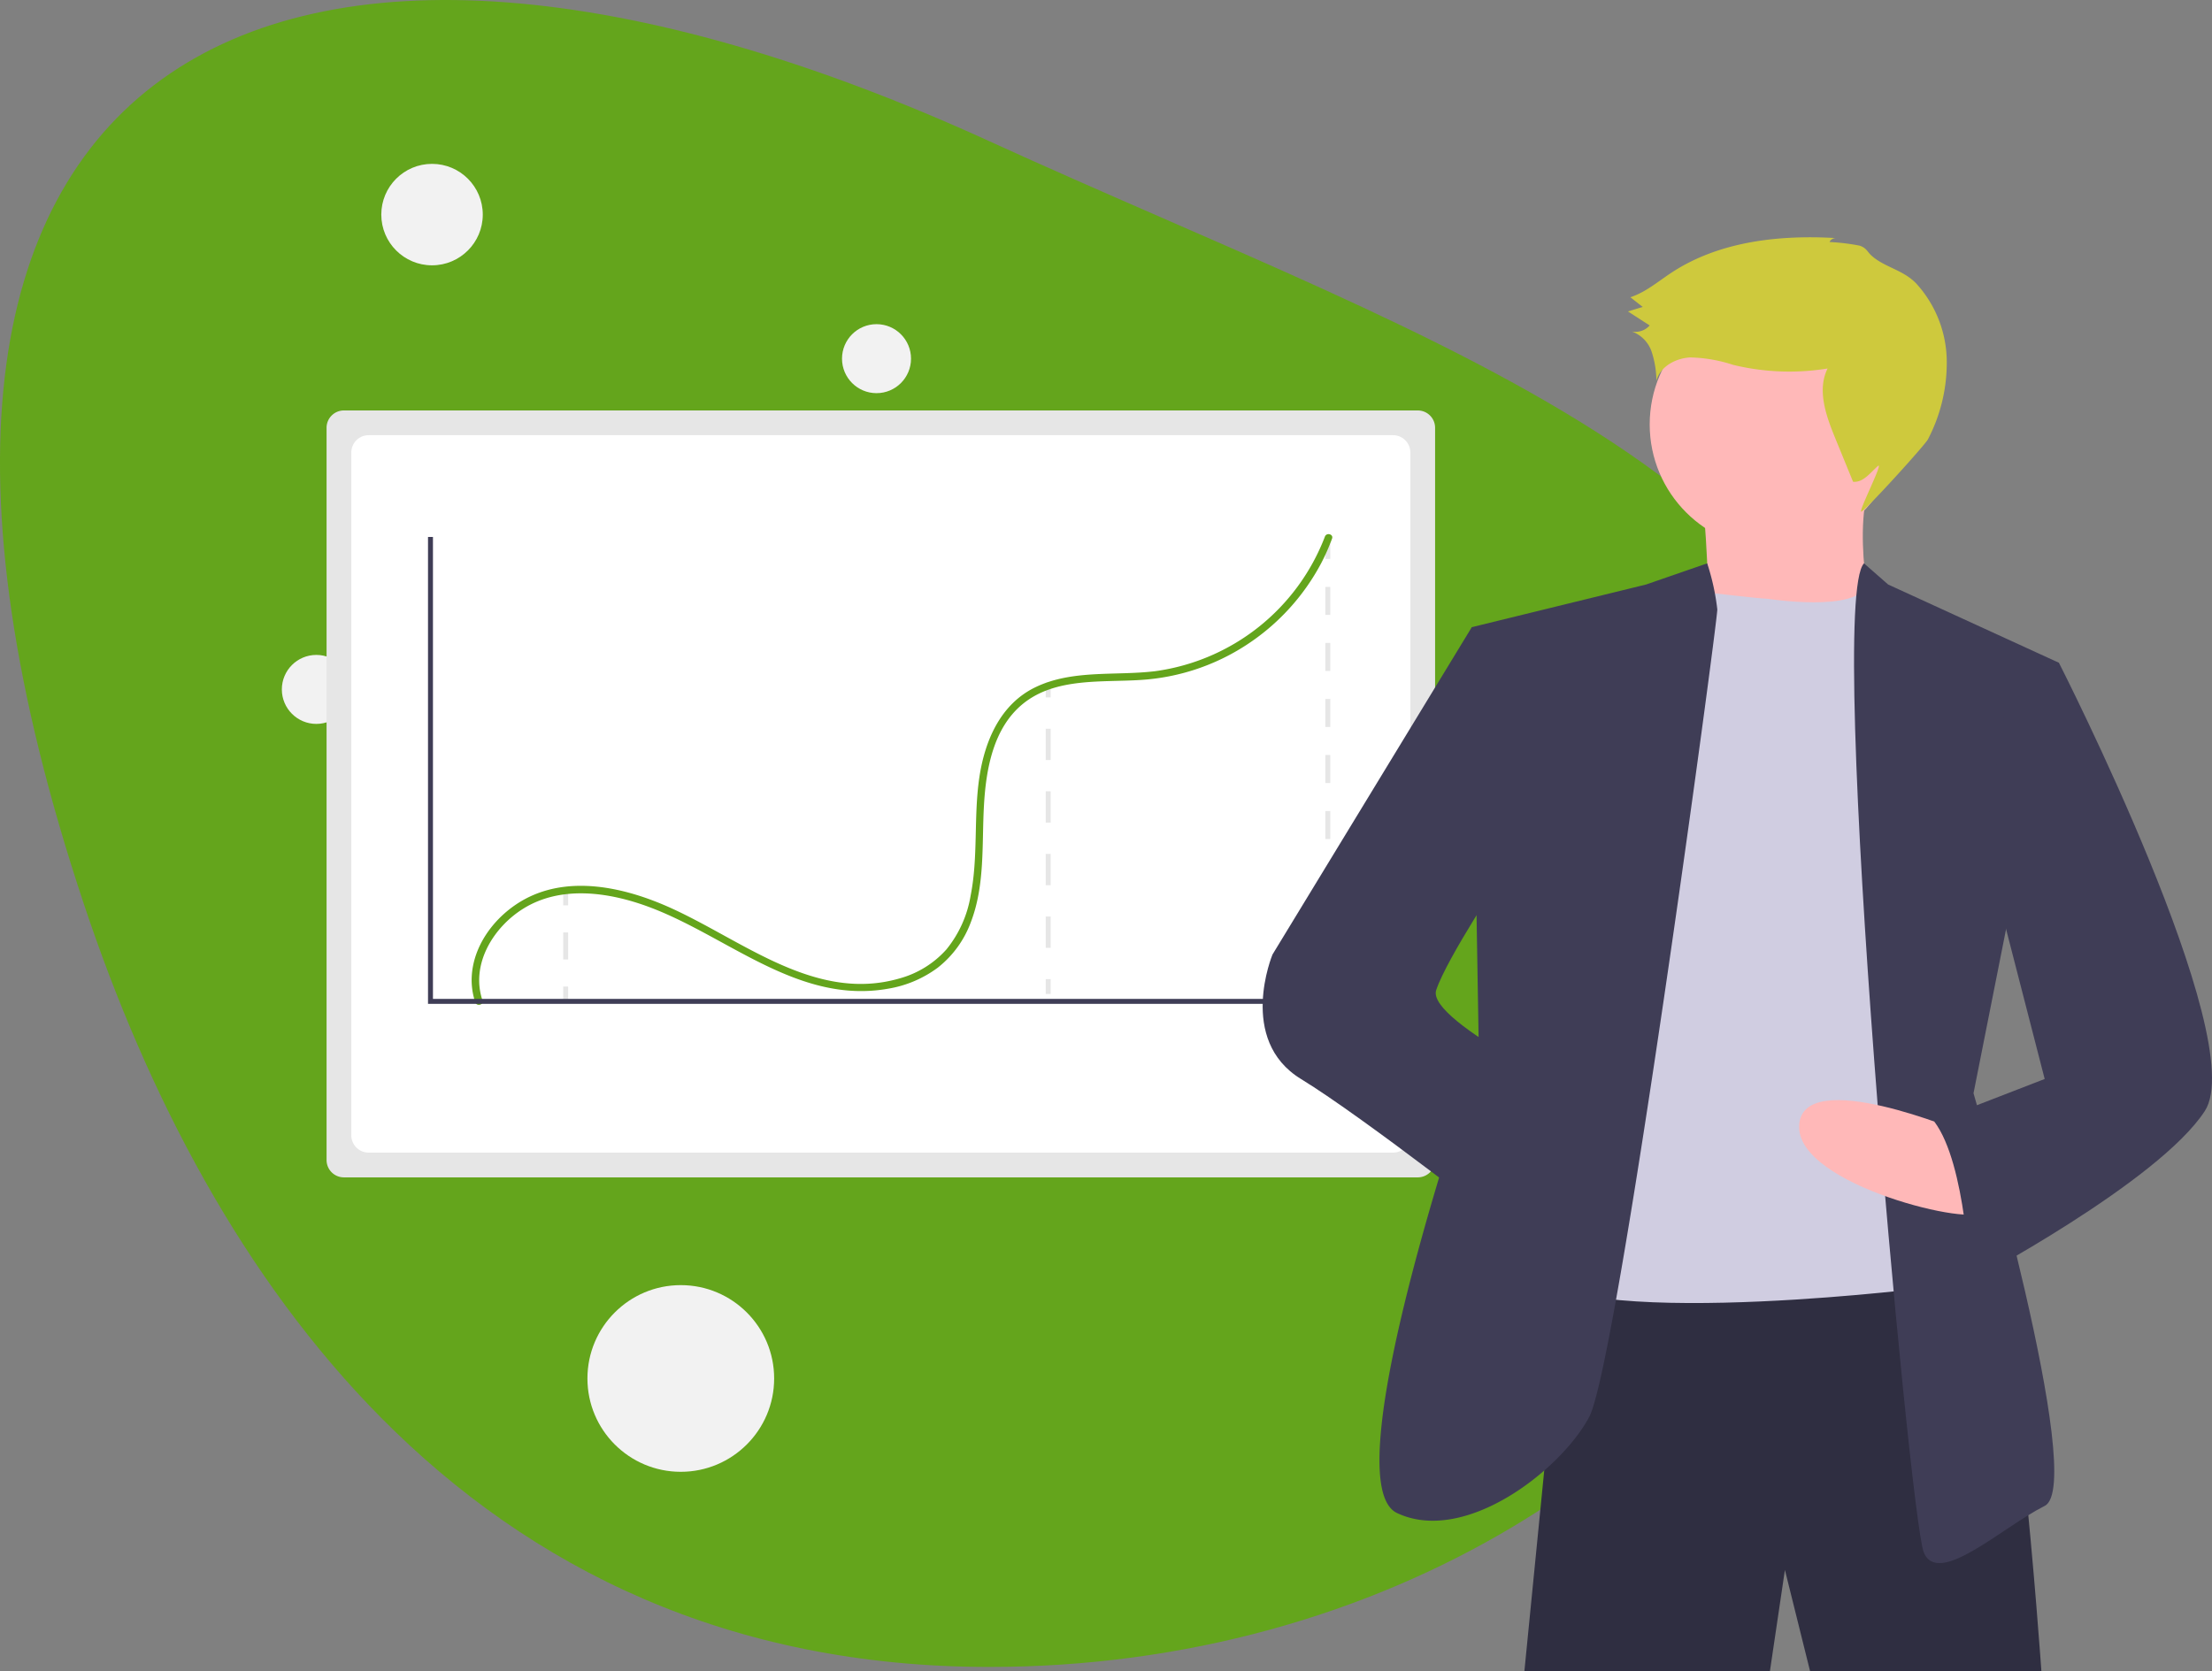 <svg xmlns="http://www.w3.org/2000/svg" width="312.796" height="236.393" viewBox="0 0 312.796 236.393">
  <rect x="0" y="0" width="312.796" height="236.393" fill="#808080" stroke="none"/>
  <g id="undraw_certificate_343v" transform="translate(0 0)">
    <path id="Tracé_409" data-name="Tracé 409" d="M323.052,166.626c0,36.309-21.287,68.43-53.919,87.984-20.923,12.539-46.512,19.912-74.142,19.912-36.808,0-64.886-13.911-86.006-35.221-19.467-19.637-33.023-45.562-42.055-72.675C26.609,45.571,93.966,12.545,194.991,58.73,259.315,88.139,323.052,107.038,323.052,166.626Z" transform="translate(-55.067 -38.747)" fill="#64a51c"/>
    <circle id="Ellipse_17" data-name="Ellipse 17" cx="13.202" cy="13.202" r="13.202" transform="translate(83.068 181.77)" fill="#f2f2f2"/>
    <circle id="Ellipse_18" data-name="Ellipse 18" cx="7.175" cy="7.175" r="7.175" transform="translate(53.918 23.177)" fill="#f2f2f2"/>
    <circle id="Ellipse_19" data-name="Ellipse 19" cx="4.879" cy="4.879" r="4.879" transform="translate(119.068 45.851)" fill="#f2f2f2"/>
    <circle id="Ellipse_20" data-name="Ellipse 20" cx="4.879" cy="4.879" r="4.879" transform="translate(39.855 92.632)" fill="#f2f2f2"/>
    <path id="Tracé_416" data-name="Tracé 416" d="M813.306,655.158l-5.645,57.108h34.72l2.122-14.337,3.563,14.337h32.707s-4.065-58.618-8.594-60.127S813.306,655.158,813.306,655.158Z" transform="translate(-592.101 -475.874)" fill="#2f2e41"/>
    <circle id="Ellipse_24" data-name="Ellipse 24" cx="17.612" cy="17.612" r="17.612" transform="translate(233.282 42.417)" fill="#ffb8b8"/>
    <path id="Tracé_417" data-name="Tracé 417" d="M894.024,276.475s1.51,16.1,0,17.108,24.153.5,24.153.5-3.522-14.593,0-21.637Z" transform="translate(-653.195 -205.376)" fill="#ffb8b8"/>
    <path id="Tracé_418" data-name="Tracé 418" d="M839.173,328.817s12.948,2.017,14.022-2.011l6.609,9.055.5,90.574s-53.841,6.541-55.854-4.026,20.631-94.1,20.631-94.1l5.7-.369S838.166,328.817,839.173,328.817Z" transform="translate(-589.286 -244.132)" fill="#d0cde1"/>
    <path id="Tracé_419" data-name="Tracé 419" d="M781.093,316.375l-8.634,2.992L747.8,325.405l1.006,60.383s-21.134,60.383-11.573,64.912,23.147-6.038,27.172-13.586S782.523,324.9,782.523,322.89A32.765,32.765,0,0,0,781.093,316.375Z" transform="translate(-539.681 -236.695)" fill="#3f3d56"/>
    <path id="Tracé_420" data-name="Tracé 420" d="M969.973,316.375l3.41,2.992,24.153,11.07L985.46,391.323s16.1,55.351,10.064,58.37-15.1,11.573-17.109,6.541S964.55,321.938,969.973,316.375Z" transform="translate(-706.388 -236.695)" fill="#3f3d56"/>
    <path id="Tracé_421" data-name="Tracé 421" d="M964.65,585.463s-22.644-9.56-23.147-1.006,25.662,14.593,25.662,12.077S964.65,585.463,964.65,585.463Z" transform="translate(-687.088 -425.299)" fill="#ffb8b8"/>
    <path id="Tracé_423" data-name="Tracé 423" d="M885.663,156.354a.971.971,0,0,1,.935-.555c-8.063-.482-16.556.457-23.3,4.9-1.889,1.244-3.653,2.766-5.8,3.467l1.746,1.369-2.086.636,3.07,1.984a2.661,2.661,0,0,1-2.534.849,4.61,4.61,0,0,1,2.815,2.874,13.638,13.638,0,0,1,.673,4.1c.516-2,2.7-3.18,4.764-3.3a20.955,20.955,0,0,1,6.084,1.051,33.659,33.659,0,0,0,13.36.514c-1.509,3.028-.236,6.639,1.044,9.77l2.557,6.251c1.42.143,2.423-1.269,3.493-2.213.975-.861-2.906,6.709-2.305,6.432.78-.36,9.018-9.455,9.4-10.223a23.385,23.385,0,0,0,2.657-11.335,16.528,16.528,0,0,0-4.294-10.684c-1.834-1.931-4.371-2.269-6.241-3.873-.736-.632-.739-1.125-1.75-1.493A29.5,29.5,0,0,0,885.663,156.354Z" transform="translate(-626.951 -122.123)" fill="#cec93d"/>
    <path id="Tracé_425" data-name="Tracé 425" d="M1019.215,361.865l6.542,1.006s27.172,53.338,20.631,63.4-33.211,24.153-33.211,24.153-.5-16.605-5.032-22.644l15.6-6.038-8.554-33.211Z" transform="translate(-734.608 -269.129)" fill="#3f3d56"/>
    <g id="undraw_screen_time_vkev" transform="translate(46.178 58.055)">
      <path id="Tracé_554" data-name="Tracé 554" d="M202.193,134.075a2.452,2.452,0,0,0-2.449,2.449V240.1a2.452,2.452,0,0,0,2.449,2.449H354.054A2.452,2.452,0,0,0,356.5,240.1V136.524a2.452,2.452,0,0,0-2.449-2.449Z" transform="translate(-199.743 -134.075)" fill="#e6e6e6"/>
      <path id="Tracé_555" data-name="Tracé 555" d="M212.193,144.075a2.452,2.452,0,0,0-2.449,2.449V243.1a2.452,2.452,0,0,0,2.449,2.449H357.056a2.452,2.452,0,0,0,2.449-2.449V146.524a2.452,2.452,0,0,0-2.449-2.449Z" transform="translate(-206.244 -140.576)" fill="#fff"/>
      <rect id="Rectangle_149" data-name="Rectangle 149" width="0.7" height="2.099" transform="translate(33.464 67.904)" fill="#e6e6e6"/>
      <rect id="Rectangle_150" data-name="Rectangle 150" width="0.7" height="3.826" transform="translate(33.464 73.829)" fill="#e6e6e6"/>
      <rect id="Rectangle_151" data-name="Rectangle 151" width="0.7" height="2.099" transform="translate(33.464 81.482)" fill="#e6e6e6"/>
      <rect id="Rectangle_152" data-name="Rectangle 152" width="0.7" height="2.099" transform="translate(101.697 38.49)" fill="#e6e6e6"/>
      <path id="Tracé_556" data-name="Tracé 556" d="M491.08,293.714h-.7v-4.427h.7Zm0-8.854h-.7v-4.427h.7Zm0-8.854h-.7V271.58h.7Zm0-8.854h-.7v-4.427h.7Z" transform="translate(-388.683 -217.709)" fill="#e6e6e6"/>
      <rect id="Rectangle_153" data-name="Rectangle 153" width="0.7" height="2.099" transform="translate(101.697 80.432)" fill="#e6e6e6"/>
      <rect id="Rectangle_154" data-name="Rectangle 154" width="0.7" height="2.099" transform="translate(141.237 18.895)" fill="#e6e6e6"/>
      <path id="Tracé_557" data-name="Tracé 557" d="M604.08,256.911h-.7v-3.963h.7Zm0-7.925h-.7v-3.962h.7Zm0-7.925h-.7V237.1h.7Zm0-7.925h-.7v-3.962h.7Zm0-7.925h-.7v-3.962h.7Zm0-7.925h-.7v-3.962h.7Zm0-7.925h-.7V205.4h.7Z" transform="translate(-462.143 -180.442)" fill="#e6e6e6"/>
      <rect id="Rectangle_155" data-name="Rectangle 155" width="0.7" height="2.099" transform="translate(141.237 80.432)" fill="#e6e6e6"/>
      <path id="Tracé_558" data-name="Tracé 558" d="M259.9,250.021c-1.684-5.047,1.477-10.254,5.7-12.922,5.378-3.4,12.207-2.385,17.864-.28,11.138,4.144,21.116,13.831,33.839,11.548a16.159,16.159,0,0,0,6.971-2.959,14.592,14.592,0,0,0,4.692-6.453c2.02-5.264,1.539-11.007,1.853-16.522.291-5.11,1.307-10.921,5.5-14.344,4.6-3.749,11.118-3.022,16.651-3.385a30.823,30.823,0,0,0,14.94-4.938A31.276,31.276,0,0,0,378.5,188.2a29.788,29.788,0,0,0,1.54-3.484c.234-.635-.78-.908-1.012-.279a30.056,30.056,0,0,1-23.978,19.024c-5.62.687-11.7-.265-16.962,2.275-4.952,2.391-7.149,7.574-7.921,12.742-.829,5.55-.14,11.226-1.237,16.744a16.255,16.255,0,0,1-3.424,7.6,13.763,13.763,0,0,1-6.629,4.1c-12.478,3.607-23.134-6.257-33.919-10.644-5.613-2.283-12.331-3.632-18.088-1.053-4.484,2.009-8.3,6.516-8.492,11.567a9.878,9.878,0,0,0,.508,3.506c.213.638,1.227.364,1.012-.279Z" transform="translate(-237.855 -166.586)" fill="#64a51c"/>
      <path id="Tracé_559" data-name="Tracé 559" d="M241.743,325.951" transform="translate(-227.047 -258.811)" fill="none" stroke="#fff" stroke-miterlimit="10" stroke-width="2" stroke-dasharray="12"/>
      <path id="Tracé_560" data-name="Tracé 560" d="M174.666,117.174H41V51.136h.7v65.338H174.666Z" transform="translate(-26.654 -33.243)" fill="#3f3d56"/>
    </g>
    <path id="Tracé_561" data-name="Tracé 561" d="M710.278,349.348l-3.522-1.51-28.179,46.293s-5.032,12.076,4.026,17.612,30.191,22.14,30.191,22.14l12.077-18.618s-24.656-11.573-23.147-16.1,9.561-16.605,9.561-16.605Z" transform="translate(-498.633 -259.128)" fill="#3f3d56"/>
  </g>
</svg>
